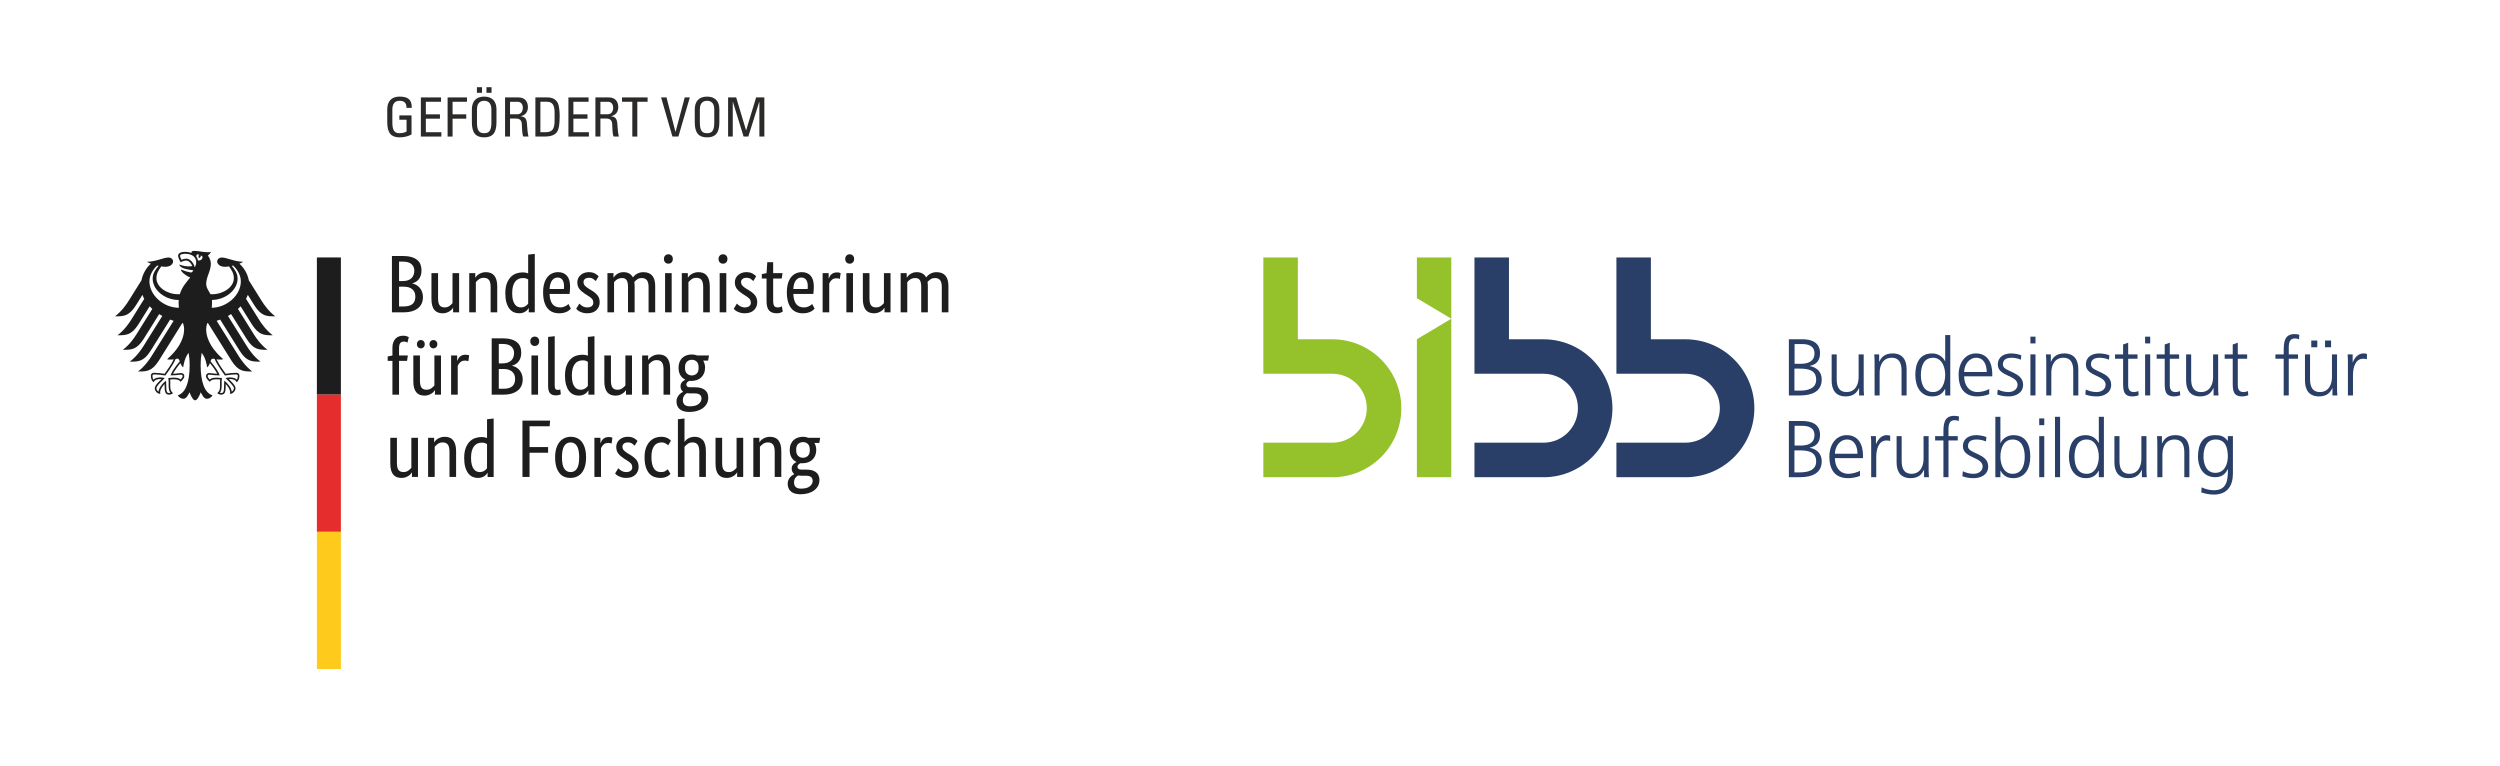 <?xml version="1.0" encoding="UTF-8"?>
<!DOCTYPE svg PUBLIC "-//W3C//DTD SVG 1.1//EN" "http://www.w3.org/Graphics/SVG/1.1/DTD/svg11.dtd">
<!-- Creator: CorelDRAW -->
<svg xmlns="http://www.w3.org/2000/svg" xml:space="preserve" width="1259px" height="386px" version="1.1" style="shape-rendering:geometricPrecision; text-rendering:geometricPrecision; image-rendering:optimizeQuality; fill-rule:evenodd; clip-rule:evenodd"
viewBox="0 0 1455.61 446.94"
 xmlns:xlink="http://www.w3.org/1999/xlink"
 xmlns:xodm="http://www.corel.com/coreldraw/odm/2003">
 <defs>
  <style type="text/css">
   <![CDATA[
    .fil0 {fill:none;fill-rule:nonzero}
    .fil6 {fill:#2B2A29;fill-rule:nonzero}
    .fil3 {fill:#FECB1C;fill-rule:nonzero}
    .fil2 {fill:#E52D2D;fill-rule:nonzero}
    .fil5 {fill:#95C12B;fill-rule:nonzero}
    .fil1 {fill:#1D1D1E;fill-rule:nonzero}
    .fil4 {fill:#2A3F67;fill-rule:nonzero}
   ]]>
  </style>
 </defs>
 <g id="Ebene_x0020_1">
  <polygon class="fil0" points="0,446.94 1455.61,446.94 1455.61,0 0,0 "/>
  <path class="fil1" d="M471.13 262.36c0,-1.65 -0.4,-2.82 -1.17,-3.52 -0.78,-0.7 -1.69,-1.05 -2.74,-1.05 -1.11,0 -2.06,0.35 -2.86,1.05 -0.79,0.7 -1.19,1.87 -1.19,3.52 0,1.65 0.4,2.82 1.19,3.52 0.8,0.7 1.71,1.05 2.76,1.05 1.11,0 2.06,-0.35 2.83,-1.05 0.78,-0.7 1.18,-1.87 1.18,-3.52zm-5.1 15.04c-0.67,0 -1.25,-0.05 -1.76,-0.14 -0.28,0.16 -0.56,0.35 -0.83,0.57 -0.27,0.23 -0.52,0.5 -0.74,0.81 -0.22,0.32 -0.41,0.69 -0.55,1.12 -0.14,0.42 -0.22,0.92 -0.22,1.5 0,2.44 1.35,3.66 4.05,3.66 2.32,0 4.03,-0.45 5.15,-1.35 1.1,-0.91 1.66,-1.95 1.66,-3.12 0,-1.12 -0.35,-1.9 -1.05,-2.36 -0.7,-0.46 -1.64,-0.69 -2.81,-0.69l-2.9 0zm10.62 -19.13l-2.86 0c0.73,1.2 1.09,2.57 1.09,4.09 0,1.21 -0.2,2.29 -0.59,3.26 -0.4,0.97 -0.95,1.78 -1.67,2.45 -0.72,0.67 -1.56,1.17 -2.52,1.52 -0.97,0.35 -2.01,0.53 -3.12,0.53l-0.62 0c-0.18,0 -0.4,-0.02 -0.61,-0.05 -0.39,0.16 -0.78,0.41 -1.2,0.76 -0.4,0.35 -0.62,0.81 -0.62,1.38 0,0.47 0.2,0.87 0.56,1.16 0.36,0.3 0.95,0.46 1.78,0.46l2.91 0c1.08,0 2.07,0.11 3,0.33 0.91,0.23 1.72,0.58 2.4,1.07 0.68,0.49 1.22,1.12 1.59,1.88 0.38,0.76 0.57,1.68 0.57,2.76 0,1.24 -0.25,2.37 -0.77,3.39 -0.53,1.01 -1.27,1.88 -2.23,2.61 -0.94,0.74 -2.1,1.3 -3.47,1.72 -1.36,0.4 -2.89,0.62 -4.57,0.62 -2.44,0 -4.3,-0.53 -5.56,-1.6 -1.27,-1.07 -1.92,-2.59 -1.92,-4.59 0,-0.86 0.15,-1.59 0.46,-2.22 0.3,-0.61 0.66,-1.16 1.07,-1.62 0.42,-0.46 0.83,-0.82 1.26,-1.08 0.42,-0.28 0.76,-0.49 1.03,-0.65l0 -0.09c-0.99,-0.74 -1.48,-1.79 -1.48,-3.2 0,-0.6 0.12,-1.12 0.35,-1.56 0.25,-0.45 0.51,-0.81 0.81,-1.1 0.31,-0.28 0.6,-0.51 0.91,-0.69 0.3,-0.17 0.54,-0.29 0.69,-0.35l0 -0.1c-1.17,-0.54 -2.12,-1.39 -2.82,-2.55 -0.73,-1.16 -1.09,-2.64 -1.09,-4.45 0,-1.27 0.22,-2.39 0.63,-3.36 0.4,-0.97 0.96,-1.76 1.66,-2.4 0.69,-0.64 1.51,-1.11 2.45,-1.43 0.93,-0.32 1.94,-0.48 3.03,-0.48 1.07,0 2.09,0.2 3.04,0.58l6.95 0 -0.52 3zm-25.99 19.85l0 -14.71c0,-1.94 -0.33,-3.32 -0.98,-4.17 -0.65,-0.84 -1.64,-1.26 -2.97,-1.26 -1.15,0 -2.1,0.29 -2.86,0.86 -0.76,0.57 -1.36,1.12 -1.81,1.67l0 17.61 -3.85 0 0 -22.85 3.52 0 0 2.57 0.09 0c0.09,-0.19 0.3,-0.47 0.62,-0.83 0.31,-0.37 0.73,-0.72 1.24,-1.05 0.51,-0.33 1.1,-0.63 1.81,-0.88 0.7,-0.25 1.49,-0.38 2.38,-0.38 1.02,0 1.94,0.15 2.76,0.45 0.82,0.3 1.52,0.79 2.09,1.45 0.57,0.67 1.01,1.54 1.33,2.6 0.32,1.06 0.48,2.37 0.48,3.93l0 14.99 -3.85 0zm-18.37 0l-3.53 0 0 -2.58 -0.1 0c-0.09,0.19 -0.29,0.48 -0.61,0.84 -0.32,0.36 -0.72,0.72 -1.22,1.05 -0.49,0.33 -1.09,0.62 -1.78,0.88 -0.7,0.25 -1.48,0.38 -2.33,0.38 -1.02,0 -1.93,-0.15 -2.74,-0.45 -0.81,-0.3 -1.5,-0.79 -2.08,-1.46 -0.56,-0.66 -1,-1.52 -1.31,-2.59 -0.29,-1.06 -0.44,-2.37 -0.44,-3.92l0 -15 3.86 0 0 14.71c0,1.9 0.3,3.26 0.92,4.07 0.62,0.81 1.58,1.22 2.88,1.22 1.1,0 2.05,-0.28 2.81,-0.83 0.75,-0.56 1.36,-1.11 1.8,-1.65l0 -17.52 3.87 0 0 22.85zm-25.61 0l0 -14.71c0,-1.94 -0.33,-3.32 -0.98,-4.17 -0.65,-0.84 -1.65,-1.26 -2.98,-1.26 -1.14,0 -2.08,0.29 -2.85,0.86 -0.76,0.57 -1.36,1.12 -1.81,1.67l0 17.61 -3.85 0 0 -33.66 3.85 -0.43 0 13.57 0.1 0c0.12,-0.19 0.32,-0.45 0.58,-0.76 0.28,-0.31 0.65,-0.63 1.13,-0.95 0.47,-0.32 1.05,-0.6 1.73,-0.83 0.69,-0.24 1.49,-0.36 2.41,-0.36 2,0 3.58,0.65 4.76,1.95 1.17,1.3 1.76,3.46 1.76,6.48l0 14.99 -3.85 0zm-18.14 -18.42c-0.1,-0.09 -0.24,-0.24 -0.45,-0.43 -0.21,-0.19 -0.47,-0.38 -0.78,-0.57 -0.32,-0.19 -0.71,-0.36 -1.15,-0.51 -0.44,-0.14 -0.95,-0.21 -1.52,-0.21 -0.82,0 -1.59,0.15 -2.31,0.45 -0.71,0.31 -1.33,0.79 -1.85,1.45 -0.52,0.67 -0.94,1.54 -1.25,2.6 -0.3,1.06 -0.45,2.35 -0.45,3.87 0,1.68 0.13,3.1 0.41,4.24 0.27,1.15 0.65,2.06 1.12,2.74 0.47,0.68 1.06,1.17 1.74,1.48 0.68,0.3 1.43,0.45 2.26,0.45 1.17,0 2.07,-0.21 2.69,-0.63 0.61,-0.4 1.05,-0.74 1.31,-0.99l1.57 2.66c-0.16,0.19 -0.4,0.42 -0.69,0.7 -0.31,0.26 -0.7,0.53 -1.17,0.77 -0.48,0.26 -1.06,0.48 -1.74,0.66 -0.68,0.17 -1.46,0.25 -2.36,0.25 -1.26,0 -2.45,-0.2 -3.56,-0.61 -1.12,-0.42 -2.09,-1.1 -2.91,-2.05 -0.83,-0.96 -1.47,-2.19 -1.95,-3.72 -0.48,-1.52 -0.72,-3.41 -0.72,-5.66 0,-2.2 0.28,-4.05 0.86,-5.57 0.57,-1.53 1.32,-2.76 2.24,-3.69 0.92,-0.94 1.94,-1.62 3.07,-2.05 1.13,-0.43 2.26,-0.65 3.4,-0.65 0.86,0 1.61,0.08 2.26,0.24 0.65,0.16 1.21,0.36 1.67,0.6 0.46,0.24 0.84,0.49 1.14,0.76 0.3,0.27 0.55,0.5 0.74,0.69l-1.62 2.73zm-19.52 0.18c-0.25,-0.28 -0.71,-0.67 -1.38,-1.16 -0.67,-0.5 -1.54,-0.74 -2.61,-0.74 -1.02,0 -1.8,0.24 -2.34,0.71 -0.54,0.48 -0.81,1.05 -0.81,1.72 0,0.85 0.26,1.56 0.75,2.11 0.48,0.55 1.24,1.15 2.25,1.78l1.43 0.86c1.56,0.92 2.77,1.91 3.67,2.98 0.89,1.06 1.33,2.43 1.33,4.11 0,1.81 -0.63,3.34 -1.89,4.57 -1.24,1.25 -3.05,1.86 -5.4,1.86 -0.92,0 -1.73,-0.09 -2.43,-0.29 -0.69,-0.19 -1.3,-0.41 -1.83,-0.66 -0.52,-0.25 -0.95,-0.53 -1.3,-0.83 -0.36,-0.3 -0.64,-0.58 -0.87,-0.83l1.87 -3.05c0.19,0.19 0.42,0.41 0.69,0.66 0.26,0.26 0.59,0.5 0.97,0.75 0.39,0.23 0.81,0.43 1.28,0.59 0.48,0.15 1.03,0.24 1.67,0.24 1.14,0 2.01,-0.26 2.62,-0.77 0.6,-0.5 0.9,-1.12 0.9,-1.85 0,-0.54 -0.07,-1.01 -0.21,-1.41 -0.15,-0.39 -0.36,-0.75 -0.64,-1.07 -0.29,-0.32 -0.64,-0.62 -1.05,-0.9 -0.42,-0.29 -0.89,-0.61 -1.43,-0.96l-1.43 -0.9c-1.43,-0.92 -2.55,-1.89 -3.35,-2.9 -0.81,-1.02 -1.22,-2.32 -1.22,-3.91 0,-0.85 0.17,-1.64 0.5,-2.35 0.34,-0.72 0.81,-1.34 1.41,-1.86 0.6,-0.52 1.31,-0.94 2.11,-1.24 0.82,-0.3 1.68,-0.45 2.6,-0.45 0.89,0 1.65,0.09 2.29,0.26 0.63,0.17 1.18,0.4 1.64,0.67 0.45,0.26 0.84,0.54 1.13,0.81 0.31,0.26 0.55,0.49 0.75,0.68l-1.67 2.77zm-13.47 -1.23c-0.09,-0.06 -0.3,-0.14 -0.61,-0.24 -0.33,-0.09 -0.75,-0.14 -1.29,-0.14 -1.21,0 -2.15,0.32 -2.83,0.97 -0.68,0.65 -1.17,1.35 -1.45,2.12l0 16.76 -3.85 0 0 -22.85 3.52 0 0 3.09 0.09 0c0.16,-0.44 0.37,-0.88 0.61,-1.31 0.26,-0.43 0.58,-0.81 0.96,-1.14 0.38,-0.34 0.83,-0.6 1.35,-0.79 0.52,-0.18 1.16,-0.28 1.89,-0.28 0.54,0 0.97,0.05 1.3,0.15 0.34,0.09 0.6,0.17 0.79,0.23l-0.48 3.43zm-18.9 8.04c0,-3.05 -0.44,-5.26 -1.33,-6.64 -0.89,-1.38 -2.12,-2.07 -3.71,-2.07 -1.59,0 -2.82,0.69 -3.69,2.07 -0.88,1.38 -1.31,3.59 -1.31,6.64 0,3.05 0.44,5.24 1.33,6.58 0.9,1.33 2.12,2 3.72,2 1.58,0 2.82,-0.67 3.69,-2 0.87,-1.34 1.3,-3.53 1.3,-6.58zm-14.03 0c0,-2.09 0.24,-3.9 0.74,-5.42 0.49,-1.52 1.16,-2.77 2,-3.74 0.84,-0.97 1.81,-1.68 2.9,-2.14 1.1,-0.46 2.26,-0.7 3.5,-0.7 1.27,0 2.44,0.24 3.52,0.7 1.09,0.46 2.02,1.17 2.81,2.14 0.79,0.97 1.42,2.21 1.89,3.74 0.45,1.52 0.68,3.33 0.68,5.42 0,2.12 -0.24,3.96 -0.72,5.48 -0.47,1.52 -1.12,2.77 -1.96,3.74 -0.85,0.96 -1.83,1.68 -2.94,2.11 -1.1,0.45 -2.28,0.67 -3.52,0.67 -1.26,0 -2.44,-0.22 -3.52,-0.67 -1.08,-0.43 -2.01,-1.15 -2.8,-2.11 -0.8,-0.96 -1.43,-2.21 -1.89,-3.72 -0.46,-1.51 -0.69,-3.34 -0.69,-5.5zm-19.05 11.43l0 -32.85 16.14 0 -0.29 3.29 -11.71 0 0 12.14 10.82 0 0 3.28 -10.82 0 0 14.14 -4.14 0zm-24.94 -2.85c0.6,0 1.15,-0.09 1.62,-0.25 0.47,-0.15 0.89,-0.36 1.24,-0.59 0.35,-0.25 0.64,-0.49 0.88,-0.74 0.24,-0.26 0.42,-0.48 0.55,-0.67l0 -14.09c-0.35,-0.22 -0.75,-0.41 -1.22,-0.57 -0.46,-0.16 -1.04,-0.24 -1.74,-0.24 -0.88,0 -1.72,0.15 -2.5,0.45 -0.77,0.31 -1.44,0.81 -2.01,1.5 -0.57,0.7 -1.02,1.61 -1.36,2.72 -0.33,1.11 -0.5,2.47 -0.5,4.09 0,1.59 0.13,2.91 0.41,3.98 0.27,1.06 0.64,1.92 1.12,2.57 0.47,0.65 1.01,1.12 1.61,1.4 0.6,0.29 1.23,0.44 1.9,0.44zm-9.04 -8.25c0,-2.31 0.3,-4.25 0.91,-5.8 0.6,-1.56 1.38,-2.81 2.33,-3.76 0.95,-0.95 2.03,-1.63 3.23,-2.03 1.21,-0.39 2.41,-0.59 3.62,-0.59 0.73,0 1.36,0.06 1.91,0.17 0.54,0.11 0.98,0.24 1.33,0.4l0 -10.95 3.86 -0.42 0 34.08 -3.53 0 0 -2.43 -0.09 0c-0.1,0.19 -0.27,0.45 -0.53,0.79 -0.25,0.33 -0.6,0.66 -1.04,1 -0.45,0.32 -1,0.61 -1.67,0.85 -0.67,0.24 -1.45,0.36 -2.33,0.36 -1.08,0 -2.11,-0.21 -3.07,-0.64 -0.98,-0.43 -1.82,-1.11 -2.56,-2.05 -0.72,-0.94 -1.3,-2.14 -1.73,-3.61 -0.43,-1.48 -0.64,-3.27 -0.64,-5.37zm-8.57 11.1l0 -14.71c0,-1.94 -0.32,-3.32 -0.97,-4.17 -0.66,-0.84 -1.65,-1.26 -2.98,-1.26 -1.14,0 -2.09,0.29 -2.86,0.86 -0.75,0.57 -1.36,1.12 -1.81,1.67l0 17.61 -3.85 0 0 -22.85 3.52 0 0 2.57 0.1 0c0.1,-0.19 0.29,-0.47 0.62,-0.83 0.32,-0.37 0.73,-0.72 1.23,-1.05 0.51,-0.33 1.11,-0.63 1.82,-0.88 0.69,-0.25 1.49,-0.38 2.37,-0.38 1.02,0 1.94,0.15 2.76,0.45 0.83,0.3 1.53,0.79 2.09,1.45 0.57,0.67 1.02,1.54 1.34,2.6 0.32,1.06 0.48,2.37 0.48,3.93l0 14.99 -3.86 0zm-18.37 0l-3.52 0 0 -2.58 -0.1 0c-0.09,0.19 -0.31,0.48 -0.62,0.84 -0.32,0.36 -0.72,0.72 -1.21,1.05 -0.49,0.33 -1.09,0.62 -1.79,0.88 -0.7,0.25 -1.47,0.38 -2.33,0.38 -1.02,0 -1.93,-0.15 -2.73,-0.45 -0.81,-0.3 -1.51,-0.79 -2.08,-1.46 -0.57,-0.66 -1,-1.52 -1.31,-2.59 -0.3,-1.06 -0.45,-2.37 -0.45,-3.92l0 -15 3.86 0 0 14.71c0,1.9 0.31,3.26 0.93,4.07 0.62,0.81 1.58,1.22 2.88,1.22 1.11,0 2.04,-0.28 2.8,-0.83 0.76,-0.56 1.37,-1.11 1.81,-1.65l0 -17.52 3.86 0 0 22.85zm163.64 -63.76c0,-1.65 -0.39,-2.82 -1.16,-3.52 -0.78,-0.7 -1.69,-1.05 -2.75,-1.05 -1.11,0 -2.06,0.35 -2.85,1.05 -0.8,0.7 -1.19,1.87 -1.19,3.52 0,1.65 0.39,2.82 1.19,3.52 0.79,0.7 1.71,1.05 2.76,1.05 1.11,0 2.06,-0.35 2.84,-1.05 0.77,-0.7 1.16,-1.87 1.16,-3.52zm-5.09 15.04c-0.66,0 -1.25,-0.05 -1.76,-0.14 -0.28,0.16 -0.56,0.34 -0.83,0.57 -0.27,0.22 -0.52,0.49 -0.74,0.8 -0.22,0.32 -0.4,0.69 -0.55,1.12 -0.14,0.43 -0.22,0.93 -0.22,1.51 0,2.44 1.36,3.66 4.05,3.66 2.32,0 4.04,-0.45 5.14,-1.35 1.11,-0.91 1.67,-1.95 1.67,-3.13 0,-1.11 -0.35,-1.89 -1.05,-2.35 -0.7,-0.46 -1.64,-0.69 -2.81,-0.69l-2.9 0 0 0zm10.62 -19.13l-2.86 0c0.73,1.21 1.09,2.57 1.09,4.09 0,1.21 -0.19,2.29 -0.59,3.26 -0.4,0.97 -0.95,1.78 -1.67,2.45 -0.72,0.67 -1.56,1.17 -2.52,1.52 -0.97,0.35 -2.01,0.53 -3.11,0.53l-0.62 0c-0.2,0 -0.4,-0.02 -0.62,-0.05 -0.38,0.16 -0.78,0.41 -1.2,0.76 -0.4,0.35 -0.61,0.81 -0.61,1.38 0,0.48 0.18,0.86 0.55,1.17 0.36,0.3 0.96,0.45 1.78,0.45l2.91 0c1.07,0 2.07,0.11 3,0.33 0.91,0.22 1.72,0.58 2.4,1.07 0.68,0.49 1.22,1.12 1.6,1.88 0.37,0.76 0.56,1.68 0.56,2.76 0,1.24 -0.25,2.37 -0.77,3.38 -0.53,1.02 -1.27,1.89 -2.23,2.62 -0.94,0.73 -2.1,1.3 -3.47,1.71 -1.36,0.41 -2.89,0.63 -4.57,0.63 -2.44,0 -4.3,-0.53 -5.57,-1.6 -1.26,-1.07 -1.91,-2.59 -1.91,-4.59 0,-0.86 0.15,-1.6 0.46,-2.22 0.3,-0.61 0.66,-1.16 1.07,-1.62 0.41,-0.46 0.83,-0.82 1.26,-1.09 0.42,-0.27 0.77,-0.48 1.02,-0.64l0 -0.1c-0.99,-0.73 -1.47,-1.79 -1.47,-3.19 0,-0.6 0.12,-1.12 0.35,-1.57 0.25,-0.45 0.51,-0.81 0.82,-1.09 0.3,-0.29 0.6,-0.52 0.9,-0.7 0.3,-0.17 0.54,-0.29 0.7,-0.35l0 -0.1c-1.18,-0.54 -2.12,-1.39 -2.84,-2.55 -0.72,-1.16 -1.08,-2.64 -1.08,-4.45 0,-1.27 0.22,-2.39 0.62,-3.35 0.41,-0.97 0.97,-1.77 1.67,-2.41 0.7,-0.63 1.51,-1.11 2.45,-1.43 0.93,-0.31 1.94,-0.47 3.02,-0.47 1.08,0 2.09,0.19 3.05,0.57l6.95 0 -0.52 3.01zm-25.99 19.85l0 -14.71c0,-1.94 -0.33,-3.33 -0.98,-4.17 -0.65,-0.83 -1.64,-1.26 -2.97,-1.26 -1.15,0 -2.1,0.29 -2.86,0.86 -0.77,0.57 -1.37,1.12 -1.81,1.67l0 17.61 -3.85 0 0 -22.85 3.52 0 0 2.57 0.09 0c0.09,-0.19 0.3,-0.47 0.62,-0.83 0.31,-0.36 0.73,-0.71 1.24,-1.05 0.51,-0.33 1.1,-0.63 1.81,-0.88 0.69,-0.25 1.49,-0.38 2.38,-0.38 1.01,0 1.93,0.15 2.76,0.45 0.82,0.3 1.52,0.79 2.09,1.45 0.56,0.67 1.01,1.54 1.34,2.6 0.31,1.06 0.47,2.37 0.47,3.92l0 15 -3.85 0zm-18.38 0l-3.52 0 0 -2.58 -0.09 0c-0.1,0.19 -0.3,0.47 -0.62,0.84 -0.32,0.36 -0.72,0.71 -1.21,1.05 -0.49,0.33 -1.09,0.62 -1.79,0.88 -0.69,0.25 -1.48,0.38 -2.33,0.38 -1.02,0 -1.92,-0.15 -2.74,-0.45 -0.8,-0.31 -1.5,-0.79 -2.08,-1.46 -0.56,-0.66 -1,-1.53 -1.3,-2.59 -0.3,-1.06 -0.45,-2.37 -0.45,-3.92l0 -15 3.85 0 0 14.71c0,1.9 0.32,3.26 0.93,4.07 0.61,0.81 1.58,1.21 2.89,1.21 1.1,0 2.04,-0.27 2.8,-0.83 0.76,-0.56 1.37,-1.1 1.81,-1.65l0 -17.51 3.85 0 0 22.85zm-30.03 -2.86c0.6,0 1.14,-0.08 1.62,-0.24 0.47,-0.16 0.88,-0.35 1.23,-0.6 0.36,-0.24 0.64,-0.48 0.89,-0.73 0.23,-0.26 0.41,-0.48 0.55,-0.67l0 -14.09c-0.36,-0.22 -0.76,-0.41 -1.21,-0.57 -0.46,-0.16 -1.04,-0.24 -1.75,-0.24 -0.89,0 -1.72,0.15 -2.5,0.45 -0.77,0.3 -1.45,0.8 -2.02,1.5 -0.57,0.7 -1.02,1.6 -1.35,2.71 -0.34,1.11 -0.5,2.48 -0.5,4.1 0,1.58 0.13,2.91 0.4,3.97 0.27,1.07 0.64,1.92 1.12,2.57 0.48,0.66 1.01,1.12 1.61,1.41 0.61,0.29 1.24,0.43 1.91,0.43zm-9.04 -8.23c0,-2.32 0.3,-4.26 0.9,-5.81 0.6,-1.56 1.38,-2.81 2.33,-3.76 0.95,-0.96 2.03,-1.63 3.25,-2.03 1.2,-0.39 2.4,-0.59 3.61,-0.59 0.73,0 1.36,0.06 1.91,0.17 0.53,0.11 0.97,0.25 1.33,0.4l0 -10.95 3.85 -0.42 0 34.08 -3.52 0 0 -2.43 -0.1 0c-0.09,0.19 -0.27,0.45 -0.53,0.78 -0.24,0.33 -0.59,0.67 -1.04,1 -0.45,0.33 -1,0.62 -1.67,0.86 -0.66,0.24 -1.44,0.35 -2.32,0.35 -1.09,0 -2.11,-0.21 -3.08,-0.64 -0.97,-0.43 -1.82,-1.11 -2.55,-2.05 -0.73,-0.93 -1.31,-2.14 -1.74,-3.61 -0.42,-1.48 -0.63,-3.26 -0.63,-5.35zm-6 5.75c0,0.96 0.13,1.62 0.4,2 0.27,0.39 0.74,0.58 1.41,0.58 0.35,0 0.64,-0.03 0.88,-0.1 0.24,-0.06 0.42,-0.13 0.55,-0.19l0.33 2.85c-0.19,0.09 -0.54,0.22 -1.05,0.39 -0.51,0.16 -1.19,0.24 -2.05,0.24 -1.29,0 -2.34,-0.4 -3.14,-1.19 -0.79,-0.8 -1.18,-2.21 -1.18,-4.24l0 -28.66 3.85 -0.42 0 28.74 0 0zm-11.62 -23.03c-0.79,0 -1.42,-0.25 -1.9,-0.76 -0.48,-0.51 -0.72,-1.17 -0.72,-2 0,-0.79 0.24,-1.45 0.72,-1.95 0.48,-0.51 1.11,-0.76 1.9,-0.76 0.77,0 1.38,0.25 1.86,0.76 0.47,0.5 0.72,1.16 0.72,1.95 0,0.83 -0.25,1.49 -0.72,2 -0.48,0.5 -1.09,0.76 -1.86,0.76zm1.91 28.37l-3.86 0 0 -22.85 3.86 0 0 22.85zm-13.38 -9.19c0,-1.78 -0.58,-3.18 -1.74,-4.21 -1.16,-1.04 -2.81,-1.55 -4.97,-1.55l-2.81 0 0 11.52 2.57 0c2.45,0 4.21,-0.48 5.31,-1.45 1.09,-0.97 1.64,-2.41 1.64,-4.31zm-0.61 -15.14c0,-1.52 -0.55,-2.77 -1.63,-3.76 -1.08,-0.98 -2.77,-1.47 -5.09,-1.47l-2.18 0 0 11.33 2.14 0c2.22,0 3.9,-0.54 5.04,-1.62 1.14,-1.08 1.72,-2.57 1.72,-4.48zm4.18 -0.14c0,1.14 -0.14,2.14 -0.42,3 -0.29,0.86 -0.68,1.59 -1.17,2.21 -0.5,0.62 -1.07,1.12 -1.72,1.5 -0.65,0.38 -1.33,0.67 -2.02,0.86l0 0.09c0.85,0.16 1.66,0.46 2.4,0.91 0.75,0.44 1.4,1 1.95,1.66 0.56,0.67 1,1.45 1.33,2.36 0.34,0.91 0.51,1.9 0.51,2.98 0,1.3 -0.22,2.49 -0.67,3.56 -0.44,1.09 -1.13,2.02 -2.08,2.81 -0.93,0.8 -2.11,1.41 -3.54,1.86 -1.42,0.44 -3.12,0.67 -5.09,0.67l-6.71 0 0 -32.85 6.33 0c1.94,0 3.59,0.2 4.98,0.59 1.38,0.4 2.51,0.96 3.4,1.7 0.89,0.73 1.54,1.61 1.93,2.64 0.4,1.03 0.59,2.18 0.59,3.45zm-30.84 5c-0.1,-0.06 -0.31,-0.14 -0.62,-0.24 -0.32,-0.09 -0.75,-0.14 -1.28,-0.14 -1.22,0 -2.16,0.32 -2.83,0.97 -0.69,0.65 -1.17,1.36 -1.46,2.12l0 16.76 -3.86 0 0 -22.85 3.53 0 0 3.09 0.1 0c0.16,-0.44 0.36,-0.88 0.61,-1.31 0.25,-0.43 0.58,-0.81 0.96,-1.14 0.37,-0.33 0.83,-0.6 1.36,-0.79 0.51,-0.19 1.15,-0.28 1.87,-0.28 0.55,0 0.98,0.05 1.31,0.14 0.33,0.1 0.6,0.18 0.79,0.24l-0.48 3.43zm-18.09 -9.95c0,0.73 -0.22,1.32 -0.67,1.76 -0.45,0.44 -0.98,0.67 -1.62,0.67 -0.62,0 -1.17,-0.22 -1.61,-0.67 -0.44,-0.44 -0.67,-1.03 -0.67,-1.76 0,-0.73 0.23,-1.32 0.67,-1.76 0.44,-0.44 0.98,-0.67 1.61,-0.67 0.64,0 1.17,0.22 1.62,0.67 0.45,0.44 0.67,1.03 0.67,1.76zm-7.33 0c0,0.73 -0.22,1.32 -0.67,1.76 -0.44,0.44 -0.98,0.67 -1.62,0.67 -0.63,0 -1.17,-0.22 -1.61,-0.67 -0.45,-0.44 -0.67,-1.03 -0.67,-1.76 0,-0.73 0.22,-1.32 0.67,-1.76 0.44,-0.44 0.98,-0.67 1.61,-0.67 0.64,0 1.18,0.22 1.62,0.67 0.45,0.44 0.67,1.03 0.67,1.76zm9.47 29.42l-3.52 0 0 -2.58 -0.09 0c-0.1,0.19 -0.31,0.47 -0.62,0.84 -0.32,0.36 -0.72,0.71 -1.21,1.05 -0.5,0.33 -1.09,0.62 -1.79,0.88 -0.7,0.25 -1.48,0.38 -2.33,0.38 -1.02,0 -1.93,-0.15 -2.74,-0.45 -0.81,-0.31 -1.5,-0.79 -2.07,-1.46 -0.57,-0.66 -1.01,-1.53 -1.31,-2.59 -0.3,-1.06 -0.45,-2.37 -0.45,-3.92l0 -15 3.86 0 0 14.71c0,1.9 0.31,3.26 0.92,4.07 0.63,0.81 1.58,1.21 2.89,1.21 1.1,0 2.04,-0.27 2.8,-0.83 0.76,-0.56 1.37,-1.1 1.81,-1.65l0 -17.51 3.85 0 0 22.85 0 0zm-19.8 -19.71l-4.66 0 0 19.71 -3.86 0 0 -19.71 -2.76 0 0 -2.57 2.76 -0.53 0 -4.57c0,-1.24 0.17,-2.29 0.53,-3.18 0.35,-0.89 0.8,-1.62 1.37,-2.19 0.57,-0.57 1.24,-0.98 2,-1.24 0.77,-0.26 1.58,-0.38 2.43,-0.38 0.82,0 1.53,0.11 2.1,0.33 0.57,0.22 0.95,0.4 1.13,0.53l-0.8 3.18c-0.19,-0.12 -0.46,-0.26 -0.81,-0.4 -0.34,-0.14 -0.78,-0.21 -1.28,-0.21 -0.92,0 -1.62,0.28 -2.1,0.85 -0.47,0.58 -0.71,1.62 -0.71,3.15l0 4.09 5.14 0 -0.48 3.14zm299.82 -28.29l0 -14.71c0,-1.87 -0.26,-3.22 -0.79,-4.05 -0.55,-0.82 -1.42,-1.23 -2.62,-1.23 -0.64,0 -1.2,0.07 -1.69,0.24 -0.5,0.16 -0.94,0.35 -1.31,0.59 -0.38,0.24 -0.72,0.5 -1,0.79 -0.29,0.28 -0.53,0.53 -0.72,0.76l0 17.61 -3.86 0 0 -22.85 3.53 0 0 2.57 0.09 0c0.15,-0.25 0.4,-0.56 0.71,-0.93 0.32,-0.36 0.72,-0.71 1.2,-1.05 0.47,-0.33 1.03,-0.6 1.66,-0.83 0.63,-0.22 1.35,-0.33 2.14,-0.33 2.61,0 4.44,1.02 5.53,3.05 0.22,-0.32 0.52,-0.66 0.9,-1.02 0.38,-0.37 0.83,-0.7 1.34,-1.01 0.5,-0.29 1.07,-0.54 1.7,-0.73 0.64,-0.19 1.34,-0.29 2.1,-0.29 4.63,0 6.95,2.7 6.95,8.09l0 15.33 -3.86 0 0 -14.71c0,-1.87 -0.33,-3.22 -1,-4.05 -0.66,-0.82 -1.65,-1.23 -2.94,-1.23 -1.08,0 -1.98,0.25 -2.69,0.78 -0.72,0.52 -1.28,1.03 -1.7,1.5 0.07,0.35 0.11,0.72 0.15,1.12 0.03,0.39 0.04,0.82 0.04,1.26l0 15.33 -3.86 0zm-17.89 0l-3.52 0 0 -2.58 -0.1 0c-0.09,0.19 -0.3,0.47 -0.61,0.84 -0.32,0.36 -0.73,0.71 -1.22,1.04 -0.5,0.34 -1.08,0.63 -1.78,0.88 -0.7,0.26 -1.48,0.39 -2.34,0.39 -1.01,0 -1.92,-0.15 -2.74,-0.45 -0.81,-0.3 -1.49,-0.79 -2.07,-1.46 -0.57,-0.66 -1.01,-1.53 -1.3,-2.59 -0.31,-1.07 -0.46,-2.37 -0.46,-3.92l0 -15 3.86 0 0 14.71c0,1.9 0.31,3.26 0.93,4.07 0.61,0.81 1.58,1.21 2.87,1.21 1.12,0 2.05,-0.28 2.82,-0.83 0.75,-0.56 1.36,-1.1 1.81,-1.65l0 -17.51 3.85 0 0 22.85zm-23.8 -28.37c-0.79,0 -1.42,-0.25 -1.9,-0.76 -0.48,-0.51 -0.71,-1.17 -0.71,-2 0,-0.79 0.23,-1.44 0.71,-1.95 0.48,-0.51 1.1,-0.76 1.9,-0.76 0.76,0 1.39,0.25 1.86,0.76 0.47,0.51 0.72,1.16 0.72,1.95 0,0.83 -0.25,1.49 -0.72,2 -0.47,0.5 -1.1,0.76 -1.86,0.76zm1.91 28.37l-3.86 0 0 -22.85 3.86 0 0 22.85zm-7.67 -19.47c-0.1,-0.06 -0.3,-0.14 -0.62,-0.24 -0.31,-0.09 -0.75,-0.14 -1.28,-0.14 -1.2,0 -2.15,0.32 -2.84,0.97 -0.68,0.65 -1.16,1.36 -1.44,2.12l0 16.76 -3.86 0 0 -22.85 3.52 0 0 3.09 0.09 0c0.17,-0.44 0.37,-0.88 0.62,-1.31 0.25,-0.42 0.57,-0.81 0.96,-1.14 0.38,-0.33 0.83,-0.6 1.36,-0.78 0.52,-0.2 1.14,-0.29 1.87,-0.29 0.54,0 0.98,0.05 1.32,0.15 0.32,0.09 0.58,0.17 0.77,0.23l-0.47 3.43zm-22.42 -0.81c-1.36,0 -2.46,0.57 -3.28,1.71 -0.83,1.14 -1.3,2.8 -1.43,4.96l8.34 0c0.03,-0.16 0.05,-0.39 0.07,-0.7 0.01,-0.3 0.02,-0.62 0.02,-0.97 0,-1.59 -0.31,-2.82 -0.95,-3.69 -0.64,-0.87 -1.56,-1.31 -2.77,-1.31zm7.24 5.14c0,0.98 -0.04,1.83 -0.09,2.55 -0.07,0.71 -0.14,1.34 -0.2,1.88l-11.66 0c0.13,2.7 0.7,4.68 1.73,5.95 1.04,1.27 2.52,1.9 4.46,1.9 0.67,0 1.27,-0.08 1.81,-0.24 0.53,-0.16 1.01,-0.35 1.4,-0.57 0.41,-0.22 0.74,-0.44 1,-0.67 0.27,-0.22 0.47,-0.4 0.59,-0.52l1.43 2.71c-0.16,0.16 -0.4,0.39 -0.72,0.69 -0.31,0.3 -0.74,0.6 -1.28,0.91 -0.54,0.29 -1.21,0.56 -2,0.78 -0.79,0.22 -1.72,0.33 -2.8,0.33 -1.43,0 -2.73,-0.24 -3.89,-0.71 -1.16,-0.48 -2.14,-1.22 -2.94,-2.22 -0.81,-1 -1.44,-2.27 -1.89,-3.81 -0.43,-1.54 -0.67,-3.39 -0.67,-5.54 0,-2.03 0.24,-3.79 0.7,-5.26 0.45,-1.48 1.09,-2.69 1.88,-3.64 0.79,-0.95 1.72,-1.66 2.76,-2.12 1.05,-0.46 2.17,-0.69 3.38,-0.69 2.19,0 3.91,0.69 5.13,2.07 1.25,1.39 1.87,3.46 1.87,6.22zm-18.71 -4.57l-4.99 0 0 12.66c0,1.62 0.2,2.72 0.61,3.31 0.42,0.59 1.11,0.88 2.1,0.88 0.57,0 1.06,-0.08 1.47,-0.24 0.41,-0.16 0.71,-0.31 0.91,-0.43l0.52 3.1c-0.16,0.12 -0.54,0.32 -1.15,0.59 -0.6,0.26 -1.4,0.4 -2.41,0.4 -1.97,0 -3.45,-0.54 -4.43,-1.64 -0.99,-1.09 -1.48,-2.91 -1.48,-5.44l0 -13.19 -2.75 0 0 -2.57 2.75 -0.57 0.43 -6.38 3.43 0 0 6.38 5.47 0 -0.48 3.14zm-16.56 1.48c-0.26,-0.29 -0.72,-0.68 -1.38,-1.17 -0.67,-0.5 -1.55,-0.74 -2.62,-0.74 -1.02,0 -1.8,0.24 -2.33,0.71 -0.54,0.48 -0.82,1.05 -0.82,1.71 0,0.86 0.26,1.57 0.75,2.12 0.48,0.56 1.24,1.15 2.25,1.79l1.43 0.85c1.56,0.92 2.77,1.91 3.67,2.98 0.89,1.06 1.33,2.43 1.33,4.11 0,1.81 -0.63,3.33 -1.88,4.57 -1.26,1.24 -3.05,1.86 -5.4,1.86 -0.93,0 -1.74,-0.09 -2.43,-0.29 -0.71,-0.19 -1.32,-0.41 -1.84,-0.67 -0.52,-0.25 -0.95,-0.53 -1.31,-0.83 -0.34,-0.3 -0.63,-0.58 -0.85,-0.83l1.85 -3.05c0.2,0.2 0.42,0.41 0.7,0.67 0.26,0.25 0.59,0.5 0.98,0.74 0.38,0.24 0.8,0.44 1.27,0.6 0.48,0.16 1.03,0.24 1.67,0.24 1.14,0 2.02,-0.25 2.62,-0.76 0.6,-0.51 0.9,-1.13 0.9,-1.86 0,-0.54 -0.07,-1.01 -0.21,-1.4 -0.14,-0.4 -0.36,-0.75 -0.64,-1.07 -0.29,-0.32 -0.64,-0.63 -1.05,-0.91 -0.41,-0.28 -0.89,-0.6 -1.43,-0.95l-1.42 -0.9c-1.43,-0.93 -2.56,-1.89 -3.36,-2.91 -0.81,-1.02 -1.22,-2.31 -1.22,-3.9 0,-0.86 0.17,-1.64 0.5,-2.36 0.34,-0.71 0.81,-1.33 1.41,-1.85 0.6,-0.53 1.31,-0.94 2.12,-1.24 0.81,-0.31 1.67,-0.46 2.59,-0.46 0.89,0 1.65,0.09 2.29,0.26 0.63,0.18 1.18,0.4 1.64,0.67 0.46,0.27 0.84,0.54 1.14,0.81 0.3,0.27 0.55,0.5 0.74,0.69l-1.66 2.77zm-17.66 -10.14c-0.8,0 -1.43,-0.25 -1.91,-0.76 -0.48,-0.51 -0.72,-1.17 -0.72,-2 0,-0.79 0.25,-1.44 0.72,-1.95 0.48,-0.51 1.11,-0.76 1.91,-0.76 0.76,0 1.38,0.25 1.85,0.76 0.48,0.51 0.72,1.16 0.72,1.95 0,0.83 -0.24,1.49 -0.72,2 -0.47,0.5 -1.09,0.76 -1.85,0.76zm1.9 28.37l-3.86 0 0 -22.85 3.86 0 0 22.85zm-13.47 0l0 -14.71c0,-1.94 -0.33,-3.32 -0.98,-4.16 -0.64,-0.84 -1.64,-1.26 -2.97,-1.26 -1.14,0 -2.1,0.28 -2.85,0.85 -0.77,0.57 -1.37,1.13 -1.81,1.67l0 17.61 -3.86 0 0 -22.85 3.52 0 0 2.57 0.09 0c0.1,-0.19 0.3,-0.46 0.62,-0.83 0.32,-0.37 0.73,-0.71 1.24,-1.05 0.51,-0.33 1.11,-0.63 1.81,-0.88 0.7,-0.25 1.49,-0.38 2.38,-0.38 1.02,0 1.93,0.15 2.76,0.45 0.82,0.3 1.52,0.79 2.09,1.46 0.57,0.66 1.02,1.53 1.34,2.59 0.31,1.06 0.47,2.37 0.47,3.92l0 15 -3.85 0zm-20.27 -28.37c-0.8,0 -1.44,-0.25 -1.91,-0.76 -0.48,-0.51 -0.72,-1.17 -0.72,-2 0,-0.79 0.24,-1.44 0.72,-1.95 0.47,-0.51 1.1,-0.76 1.91,-0.76 0.75,0 1.37,0.25 1.85,0.76 0.48,0.51 0.71,1.16 0.71,1.95 0,0.83 -0.23,1.49 -0.71,2 -0.48,0.51 -1.1,0.76 -1.85,0.76zm1.89 28.37l-3.85 0 0 -22.85 3.85 0 0 22.85zm-25.46 0l0 -14.71c0,-1.87 -0.27,-3.22 -0.81,-4.05 -0.54,-0.82 -1.41,-1.23 -2.62,-1.23 -0.63,0 -1.19,0.07 -1.68,0.24 -0.49,0.16 -0.94,0.35 -1.31,0.59 -0.39,0.24 -0.72,0.5 -1,0.79 -0.29,0.28 -0.53,0.53 -0.72,0.76l0 17.61 -3.86 0 0 -22.85 3.53 0 0 2.57 0.09 0c0.16,-0.25 0.4,-0.56 0.72,-0.93 0.31,-0.36 0.71,-0.71 1.19,-1.05 0.47,-0.33 1.03,-0.6 1.66,-0.83 0.63,-0.22 1.35,-0.33 2.15,-0.33 2.59,0 4.43,1.02 5.51,3.05 0.23,-0.32 0.53,-0.66 0.91,-1.02 0.38,-0.37 0.83,-0.7 1.34,-1.01 0.5,-0.29 1.08,-0.54 1.71,-0.73 0.63,-0.19 1.33,-0.29 2.09,-0.29 4.63,0 6.95,2.7 6.95,8.09l0 15.33 -3.86 0 0 -14.71c0,-1.87 -0.33,-3.22 -1,-4.05 -0.66,-0.82 -1.64,-1.23 -2.94,-1.23 -1.09,0 -1.98,0.25 -2.69,0.78 -0.72,0.52 -1.28,1.03 -1.69,1.5 0.06,0.35 0.1,0.72 0.13,1.12 0.04,0.39 0.06,0.82 0.06,1.26l0 15.33 -3.86 0zm-18.8 -18.23c-0.26,-0.29 -0.72,-0.68 -1.39,-1.17 -0.66,-0.49 -1.54,-0.74 -2.61,-0.74 -1.02,0 -1.79,0.24 -2.33,0.71 -0.54,0.48 -0.81,1.05 -0.81,1.71 0,0.86 0.24,1.57 0.74,2.12 0.49,0.56 1.25,1.15 2.26,1.79l1.42 0.85c1.56,0.92 2.78,1.91 3.67,2.98 0.89,1.06 1.33,2.43 1.33,4.11 0,1.81 -0.63,3.33 -1.88,4.57 -1.25,1.24 -3.05,1.86 -5.41,1.86 -0.92,0 -1.73,-0.09 -2.42,-0.29 -0.7,-0.19 -1.31,-0.41 -1.83,-0.67 -0.52,-0.25 -0.96,-0.53 -1.31,-0.83 -0.35,-0.3 -0.64,-0.58 -0.86,-0.83l1.86 -3.05c0.19,0.2 0.42,0.41 0.69,0.67 0.27,0.25 0.59,0.5 0.98,0.74 0.38,0.24 0.8,0.44 1.28,0.6 0.48,0.16 1.03,0.24 1.67,0.24 1.14,0 2.01,-0.25 2.61,-0.76 0.6,-0.51 0.9,-1.13 0.9,-1.86 0,-0.54 -0.06,-1.01 -0.2,-1.4 -0.15,-0.4 -0.36,-0.75 -0.65,-1.07 -0.29,-0.32 -0.64,-0.63 -1.05,-0.91 -0.41,-0.28 -0.89,-0.6 -1.43,-0.95l-1.42 -0.9c-1.43,-0.93 -2.55,-1.89 -3.36,-2.91 -0.8,-1.02 -1.21,-2.31 -1.21,-3.9 0,-0.86 0.16,-1.64 0.5,-2.36 0.33,-0.71 0.8,-1.33 1.41,-1.85 0.59,-0.53 1.3,-0.94 2.11,-1.24 0.81,-0.31 1.67,-0.46 2.6,-0.46 0.88,0 1.64,0.09 2.28,0.26 0.63,0.18 1.18,0.4 1.64,0.67 0.46,0.27 0.84,0.54 1.14,0.81 0.3,0.27 0.55,0.5 0.74,0.69l-1.66 2.77zm-22.23 -2.05c-1.37,0 -2.45,0.57 -3.28,1.71 -0.82,1.15 -1.3,2.8 -1.43,4.96l8.33 0c0.03,-0.16 0.06,-0.39 0.08,-0.7 0.01,-0.3 0.02,-0.62 0.02,-0.97 0,-1.59 -0.32,-2.82 -0.95,-3.69 -0.64,-0.87 -1.57,-1.31 -2.77,-1.31zm7.24 5.14c0,0.98 -0.03,1.83 -0.1,2.55 -0.06,0.71 -0.13,1.34 -0.19,1.88l-11.67 0c0.14,2.7 0.71,4.68 1.75,5.95 1.03,1.27 2.52,1.9 4.44,1.9 0.67,0 1.28,-0.08 1.81,-0.24 0.54,-0.16 1.01,-0.35 1.41,-0.57 0.4,-0.22 0.73,-0.44 1,-0.67 0.26,-0.22 0.47,-0.4 0.6,-0.52l1.42 2.71c-0.16,0.16 -0.4,0.39 -0.72,0.69 -0.31,0.3 -0.74,0.6 -1.28,0.91 -0.54,0.29 -1.21,0.56 -2,0.78 -0.79,0.22 -1.73,0.33 -2.8,0.33 -1.43,0 -2.73,-0.24 -3.89,-0.71 -1.15,-0.48 -2.13,-1.22 -2.95,-2.22 -0.8,-1 -1.43,-2.27 -1.88,-3.81 -0.45,-1.54 -0.67,-3.39 -0.67,-5.54 0,-2.03 0.24,-3.79 0.7,-5.26 0.45,-1.48 1.08,-2.69 1.88,-3.64 0.79,-0.95 1.71,-1.66 2.76,-2.12 1.05,-0.46 2.17,-0.69 3.38,-0.69 2.19,0 3.9,0.69 5.14,2.07 1.24,1.39 1.86,3.46 1.86,6.22zm-28.71 12.28c0.6,0 1.15,-0.08 1.62,-0.24 0.48,-0.16 0.89,-0.36 1.24,-0.6 0.35,-0.24 0.65,-0.48 0.88,-0.73 0.24,-0.26 0.42,-0.48 0.55,-0.67l0 -14.09c-0.35,-0.22 -0.75,-0.41 -1.21,-0.57 -0.46,-0.16 -1.04,-0.24 -1.74,-0.24 -0.89,0 -1.73,0.15 -2.5,0.45 -0.78,0.3 -1.45,0.8 -2.02,1.5 -0.57,0.7 -1.03,1.6 -1.36,2.72 -0.33,1.1 -0.49,2.47 -0.49,4.09 0,1.58 0.13,2.91 0.39,3.97 0.28,1.07 0.65,1.92 1.13,2.57 0.47,0.66 1.01,1.12 1.61,1.41 0.6,0.29 1.24,0.43 1.9,0.43zm-9.04 -8.24c0,-2.31 0.3,-4.25 0.9,-5.8 0.61,-1.56 1.38,-2.81 2.33,-3.76 0.96,-0.95 2.04,-1.63 3.24,-2.03 1.21,-0.39 2.41,-0.59 3.62,-0.59 0.72,0 1.36,0.06 1.9,0.17 0.55,0.11 0.99,0.25 1.33,0.4l0 -10.94 3.86 -0.43 0 34.08 -3.52 0 0 -2.43 -0.1 0c-0.09,0.19 -0.26,0.45 -0.52,0.78 -0.25,0.33 -0.6,0.67 -1.05,1 -0.44,0.34 -1,0.62 -1.67,0.86 -0.66,0.24 -1.44,0.35 -2.33,0.35 -1.08,0 -2.1,-0.21 -3.07,-0.64 -0.96,-0.43 -1.81,-1.11 -2.54,-2.05 -0.73,-0.93 -1.32,-2.14 -1.74,-3.61 -0.42,-1.47 -0.64,-3.26 -0.64,-5.36zm-8.57 11.1l0 -14.71c0,-1.94 -0.32,-3.32 -0.97,-4.16 -0.66,-0.84 -1.65,-1.26 -2.98,-1.26 -1.14,0 -2.1,0.28 -2.86,0.85 -0.75,0.57 -1.36,1.13 -1.81,1.67l0 17.61 -3.85 0 0 -22.85 3.52 0 0 2.57 0.09 0c0.1,-0.19 0.31,-0.46 0.63,-0.83 0.31,-0.37 0.73,-0.71 1.23,-1.05 0.51,-0.33 1.11,-0.63 1.81,-0.88 0.7,-0.25 1.49,-0.38 2.38,-0.38 1.02,0 1.94,0.15 2.76,0.45 0.83,0.3 1.52,0.79 2.09,1.46 0.57,0.66 1.02,1.53 1.33,2.59 0.33,1.06 0.48,2.37 0.48,3.92l0 15 -3.85 0zm-18.38 0l-3.51 0 0 -2.58 -0.1 0c-0.09,0.19 -0.3,0.47 -0.62,0.84 -0.31,0.36 -0.72,0.71 -1.21,1.04 -0.49,0.34 -1.09,0.63 -1.79,0.88 -0.69,0.26 -1.47,0.39 -2.33,0.39 -1.02,0 -1.93,-0.15 -2.73,-0.45 -0.81,-0.3 -1.5,-0.79 -2.07,-1.46 -0.58,-0.66 -1.01,-1.53 -1.31,-2.59 -0.31,-1.07 -0.46,-2.37 -0.46,-3.92l0 -15 3.86 0 0 14.71c0,1.9 0.31,3.26 0.93,4.07 0.62,0.81 1.58,1.21 2.88,1.21 1.11,0 2.04,-0.28 2.8,-0.83 0.76,-0.56 1.37,-1.1 1.81,-1.65l0 -17.51 3.85 0 0 22.85zm-25.51 -9.19c0,-1.78 -0.57,-3.18 -1.74,-4.21 -1.16,-1.04 -2.81,-1.55 -4.97,-1.55l-2.8 0 0 11.52 2.57 0c2.44,0 4.2,-0.48 5.3,-1.45 1.1,-0.97 1.64,-2.41 1.64,-4.31zm-0.61 -15.14c0,-1.52 -0.55,-2.77 -1.63,-3.76 -1.07,-0.98 -2.77,-1.47 -5.08,-1.47l-2.19 0 0 11.33 2.14 0c2.22,0 3.9,-0.54 5.05,-1.62 1.14,-1.08 1.71,-2.57 1.71,-4.48zm4.19 -0.14c0,1.14 -0.15,2.14 -0.43,3 -0.29,0.86 -0.67,1.59 -1.17,2.21 -0.49,0.62 -1.06,1.12 -1.71,1.5 -0.66,0.39 -1.33,0.67 -2.02,0.86l0 0.09c0.85,0.16 1.65,0.46 2.4,0.91 0.74,0.44 1.39,1 1.95,1.66 0.56,0.67 1,1.46 1.33,2.36 0.33,0.91 0.5,1.9 0.5,2.98 0,1.3 -0.22,2.49 -0.67,3.56 -0.44,1.08 -1.13,2.02 -2.07,2.81 -0.93,0.8 -2.12,1.42 -3.55,1.86 -1.42,0.44 -3.12,0.67 -5.08,0.67l-6.72 0 0 -32.85 6.34 0c1.93,0 3.58,0.2 4.97,0.6 1.38,0.39 2.52,0.96 3.41,1.69 0.88,0.73 1.53,1.61 1.93,2.64 0.39,1.03 0.59,2.18 0.59,3.45z"/>
  <path class="fil1" d="M147.27 178.08c4.1,6.48 7.3,6.37 12.15,6.37 -4.01,-3.07 -6.66,-7 -7.92,-9.01l-7.48 -11.97c-0.73,-3.69 -2.64,-7.15 -5.51,-9.72 0.97,-0.36 1.77,-0.75 2.25,-1.11 -4.89,0 -9.73,-2.48 -12.39,-2.48 -1.71,0 -2.81,1.02 -2.81,2.37 0.1,1.51 1.66,3.04 4.52,3.04 0.65,0 1.49,-0.08 2.4,-0.23 1.55,2.16 2.8,4.12 2.8,6.91 0,5.24 -6.26,9.32 -12.59,9.32 -0.36,0 -0.7,-0.01 -1.05,-0.04 -0.57,-1.3 -2.48,-3.48 -2.48,-5.96 0,-4.16 2.71,-7.56 2.71,-11.68 0,-2.57 -1.24,-4.16 -1.72,-4.82 0.77,-0.72 1.62,-1.6 1.82,-2.21 -0.45,0.2 -0.99,0.22 -1.77,0.22 -3.03,0 -5.5,-0.79 -7.91,-0.79 -1.38,0 -1.74,0.43 -1.74,0.83 0,0.15 0.02,0.3 0.06,0.37 -0.52,-0.2 -0.99,-0.33 -1.57,-0.43 -0.71,-0.14 -1.48,-0.21 -2.29,-0.21 -2.93,0 -3.97,1.23 -3.97,2.28 0,0.89 0.7,2.52 1.5,3.76 1.14,-0.58 2.51,-0.97 3.13,-0.97 1.56,0 2.94,1.48 3.67,3.23 -1.04,0.13 -1.24,0.18 -2.3,0.18 -2.85,0 -4.79,-1.02 -5.19,-1.02 -0.04,0 -0.11,0.02 -0.11,0.08 0,0.4 0.81,1.46 2.4,2.04 2.1,0.76 5.24,1.08 5.77,1.17 0,0.1 -0.54,1.09 -1.13,1.28 -0.13,0.04 -0.23,0.04 -0.37,0.01 -2.2,-0.43 -2.81,-0.62 -5.59,-1.67 -0.08,-0.03 -0.14,0.02 -0.14,0.11 0,1.1 2.85,3.53 5.41,4.46 -2.13,2.72 -4.8,5.5 -6.05,9.74 -0.36,0.03 -0.7,0.04 -1.06,0.04 -6.32,0 -12.59,-4.08 -12.59,-9.32 0,-2.79 1.26,-4.75 2.81,-6.91 0.91,0.15 1.74,0.23 2.39,0.23 2.87,0 4.42,-1.53 4.53,-3.04 0,-1.35 -1.1,-2.37 -2.81,-2.37 -2.67,0 -7.5,2.48 -12.4,2.48 0.49,0.36 1.29,0.75 2.25,1.11 -2.86,2.57 -4.77,6.03 -5.5,9.72l-7.48 11.97c-1.26,2.01 -3.92,5.94 -7.92,9.01 4.84,0 8.05,0.11 12.14,-6.37l3.84 -6.13c0.28,0.79 0.63,1.57 1.04,2.33l-7.62 12.2c-1.27,2.03 -3.91,5.92 -7.93,9.01 4.84,0 8.05,0.11 12.15,-6.36l6.56 -10.51c0.49,0.52 1.01,1.03 1.55,1.52l-9.26 14.83c-1.27,2.03 -3.89,5.92 -7.91,9 4.84,0 8.04,0.12 12.13,-6.36l9.04 -14.46c0.59,0.38 1.2,0.75 1.83,1.09l-11.02 17.64c-1.28,2.03 -3.89,5.9 -7.92,9 4.84,0 8.05,0.11 12.14,-6.36l11.35 -18.17c0.68,0.25 1.35,0.5 2.05,0.72l-12.83 20.53c-1.25,2.01 -3.93,5.95 -7.91,9.01 4.83,0 8.05,0.11 12.14,-6.36l13.67 -21.88c0.14,0.02 0.28,0.04 0.41,0.07 0.37,1.18 0.63,2.29 0.63,3.39 0,6.87 -4.51,12.94 -9.92,17.63 0.34,0.15 0.95,0.21 1.5,0.21 1.12,0 1.84,-0.06 2.35,-0.15 -1.25,2.85 -3.95,6.53 -5.31,8.44 -1.77,-0.32 -4.35,-0.57 -6.04,-0.57 -1.77,0 -1.97,1.03 -1.97,1.95 0,1.61 0.75,2.89 1.63,3.6 0.32,-0.82 0.99,-1.92 4.25,-1.92 0.06,0 0.17,0.01 0.33,0.02 -0.96,1.06 -3.94,3.48 -3.94,5.42 0,1.29 1.41,3.22 3.27,3.22 -0.11,-0.41 -0.1,-0.8 -0.1,-1.08 0,-1.58 1.4,-3.42 2.58,-4.71 -0.04,0.38 -0.02,0.34 -0.02,0.79 0,3.72 0.34,5.44 2.7,5.44 1.16,0 1.96,-0.64 2.24,-0.83 -1.54,-1.41 -1.62,-2.52 -1.62,-4.61 0.01,-0.55 0.01,-1.08 0.02,-1.81 0,-0.48 -0.01,-1.11 -0.08,-1.57 0.84,-0.12 1.19,-0.12 1.84,-0.12 0,0 3.35,-0.26 4.17,1.48 0.91,-0.83 2.23,-2.01 2.23,-3.31 0,-0.86 -0.41,-1.83 -2.14,-1.83 -0.66,0 -2.71,0.4 -4.44,0.4 0.46,-1.03 2.53,-4.05 4.31,-6.23 0.28,0.84 0.7,1.76 1.63,2.51 0.13,-1.41 0.96,-5.86 3.16,-8.46 0.25,1.76 0.6,3.56 0.6,7.37 0,9.25 -2.23,16.09 -6.95,17.39 0.61,1.07 1.92,2.03 3.26,2.03 1.73,0 2.67,-1.95 3.63,-3.8 0.5,1.36 1.88,4.7 3.27,4.7 1.38,0 2.76,-3.34 3.26,-4.7 0.96,1.85 1.9,3.8 3.63,3.8 1.35,0 2.65,-0.96 3.26,-2.03 -4.72,-1.3 -6.95,-8.14 -6.95,-17.39 0,-3.81 0.35,-5.61 0.6,-7.37 2.21,2.6 3.03,7.05 3.16,8.46 0.94,-0.75 1.36,-1.67 1.63,-2.51 1.79,2.18 3.85,5.2 4.31,6.23 -1.72,0 -3.79,-0.4 -4.44,-0.4 -1.73,0 -2.13,0.97 -2.13,1.83 0,1.3 1.32,2.48 2.24,3.31 0.8,-1.74 4.16,-1.48 4.16,-1.48 0.65,0 0.99,0 1.84,0.12 -0.08,0.46 -0.08,1.09 -0.08,1.57 0.01,0.73 0.01,1.26 0.01,1.81 0,2.09 -0.08,3.2 -1.61,4.61 0.27,0.19 1.07,0.83 2.24,0.83 2.36,0 2.7,-1.72 2.7,-5.44 0,-0.45 0.01,-0.41 -0.02,-0.79 1.18,1.29 2.57,3.13 2.57,4.71 0,0.28 0.02,0.67 -0.1,1.08 1.87,0 3.28,-1.93 3.28,-3.22 0,-1.94 -2.99,-4.36 -3.94,-5.42 0.15,-0.01 0.26,-0.02 0.32,-0.02 3.27,0 3.93,1.1 4.26,1.92 0.87,-0.71 1.62,-1.99 1.62,-3.6 0,-0.92 -0.19,-1.95 -1.96,-1.95 -1.69,0 -4.27,0.25 -6.04,0.57 -1.37,-1.91 -4.06,-5.59 -5.32,-8.44 0.51,0.09 1.24,0.15 2.35,0.15 0.56,0 1.16,-0.06 1.51,-0.21 -5.42,-4.69 -9.93,-10.76 -9.93,-17.63 0,-1.1 0.26,-2.21 0.63,-3.39 0.14,-0.03 0.28,-0.05 0.42,-0.07l13.67 21.88c4.09,6.47 7.3,6.36 12.14,6.36 -3.99,-3.06 -6.66,-7 -7.92,-9.01l-12.83 -20.53c0.7,-0.22 1.38,-0.47 2.06,-0.72l11.35 18.17c4.09,6.47 7.3,6.36 12.14,6.36 -4.03,-3.1 -6.65,-6.97 -7.92,-9l-11.02 -17.64c0.62,-0.34 1.23,-0.71 1.82,-1.09l9.04 14.46c4.1,6.48 7.3,6.36 12.14,6.36 -4.03,-3.08 -6.64,-6.97 -7.91,-9l-9.27 -14.83c0.55,-0.49 1.07,-1 1.55,-1.52l6.57 10.51c4.09,6.47 7.3,6.36 12.14,6.36 -4.02,-3.09 -6.65,-6.98 -7.92,-9.01l-7.62 -12.2c0.4,-0.76 0.75,-1.54 1.04,-2.33l3.83 6.13zm-61.22 -14.05c0,-4.56 3.32,-8.16 4.48,-9.18 0.28,0.07 0.56,0.13 0.85,0.19 -1.25,1.52 -3.44,4.06 -3.44,7.41 0,6.68 7.13,12.47 15.2,12.47 -0.05,0.57 -0.08,1.17 -0.08,1.79 0,0.98 0.06,1.9 0.15,2.76 -9.12,-0.05 -17.16,-7.46 -17.16,-15.44zm12.37 54.7l-0.06 0.15 0.17 0c2.56,0 3.8,-0.18 4.63,-0.31 0.43,-0.05 0.74,-0.1 1.08,-0.1 0.66,0 1.17,0.07 1.17,0.88 0,0.55 -0.64,1.42 -1.26,1.92 -0.95,-0.89 -2.25,-1.06 -4.17,-1.06 -0.9,0 -2.08,0.16 -2.7,0.24l-0.11 0.01 -0.11 0.02 0.04 0.3c0.07,0.53 0.16,1.19 0.16,2.08l-0.01 0.81 -0.01 1.01c0,2.17 0.3,3.41 1.06,4.35 -0.19,0.08 -0.51,0.13 -0.72,0.13 -1.35,0 -1.74,-0.59 -1.74,-4.48 0,-0.78 -0.04,-1.51 -0.07,-2l-0.04 -0.73 -0.17 0.14c-2.01,1.53 -4.08,4.26 -4.2,6.31 -0.61,-0.39 -1.26,-1.27 -1.26,-1.94 0,-1.12 1.68,-2.79 3.62,-4.73l1.12 -1.12 0.14 -0.15 -0.37 -0.08c-0.42,-0.11 -1.19,-0.31 -1.85,-0.31 -2.18,0 -3.54,0.41 -4.38,1.33 -0.31,-0.44 -0.56,-1.46 -0.56,-2.06 0,-0.38 0.08,-0.65 0.23,-0.81 0.19,-0.19 0.49,-0.19 0.74,-0.19l0.06 0c2.4,0 5.27,0.44 6.39,0.62l0.07 0.01 0.04 -0.05c0.2,-0.26 4.77,-6.36 5.97,-9.6 0.26,-0.1 0.5,-0.17 0.98,-0.17 0.9,0 1.15,0.6 1.41,1.54 -2.86,3.47 -4.64,6.17 -5.29,8.04zm24.69 -9.58c0.48,0 0.72,0.07 0.99,0.17 1.19,3.24 5.77,9.34 5.97,9.6l0.04 0.05 0.06 -0.01c1.13,-0.18 3.99,-0.62 6.4,-0.62l0.05 0c0.26,0 0.56,0 0.75,0.19 0.15,0.16 0.23,0.43 0.23,0.81 0,0.6 -0.25,1.62 -0.56,2.06 -0.84,-0.92 -2.2,-1.33 -4.39,-1.33 -0.65,0 -1.43,0.2 -1.85,0.31l-0.17 0.03 -0.2 0.05 1.26 1.27c1.95,1.94 3.63,3.61 3.63,4.73 0,0.67 -0.66,1.55 -1.26,1.94 -0.13,-2.05 -2.19,-4.78 -4.21,-6.31l-0.17 -0.14 -0.03 0.73c-0.03,0.49 -0.07,1.22 -0.07,2 0,3.89 -0.4,4.48 -1.74,4.48 -0.22,0 -0.53,-0.05 -0.73,-0.13 0.76,-0.94 1.06,-2.18 1.06,-4.35l-0.01 -1.01 -0.01 -0.81c0,-0.89 0.09,-1.55 0.16,-2.08l0.04 -0.3 -0.21 -0.03c-0.63,-0.08 -1.8,-0.24 -2.7,-0.24 -1.92,0 -3.23,0.17 -4.17,1.06 -0.62,-0.5 -1.26,-1.37 -1.26,-1.92 0,-0.81 0.5,-0.88 1.16,-0.88 0.34,0 0.65,0.05 1.08,0.1 0.83,0.13 2.08,0.31 4.64,0.31l0.16 0 -0.05 -0.15c-0.65,-1.87 -2.43,-4.57 -5.29,-8.04 0.25,-0.94 0.5,-1.54 1.4,-1.54zm-10.6 -53.2c-0.28,-1.19 -0.89,-2.4 -1.66,-3.32 -0.7,-0.83 -1.87,-1.82 -3.44,-1.82 -0.71,0 -1.91,0.34 -2.68,0.66 -0.28,-0.52 -0.84,-1.77 -0.84,-2.34 0,-0.57 0.98,-1.16 2.86,-1.16 4.13,0 6.59,1.86 6.59,4.99 0,1.1 -0.43,2.1 -0.83,2.99zm1.86 -4.07c-0.15,-0.88 -0.49,-1.69 -1,-2.38 0.03,-0.8 0.36,-1.57 1.66,-0.94 -0.71,0.72 -0.16,2 -0.16,2 0,0 1.44,-0.67 1.14,-1.62 2.13,0.51 0.6,3.38 -1.64,2.94zm8.03 27.59c0.1,-0.89 0.17,-1.82 0.17,-2.76 0,-0.52 0,-1.11 -0.06,-1.8 7.97,-0.11 14.96,-5.85 14.96,-12.46 0,-3.35 -2.19,-5.89 -3.42,-7.41 0.27,-0.06 0.55,-0.12 0.83,-0.19 1.17,1.02 4.48,4.62 4.48,9.18 0,7.93 -7.91,15.28 -16.96,15.44z"/>
  <polygon class="fil1" points="183.7,230.12 197.7,230.12 197.7,150.12 183.7,150.12 "/>
  <polygon class="fil2" points="183.7,310.11 197.7,310.11 197.7,230.12 183.7,230.12 "/>
  <polygon class="fil3" points="183.7,390.11 197.7,390.11 197.7,310.11 183.7,310.11 "/>
  <path class="fil4" d="M1045.36 212.13l3.61 0c3.43,0 7.98,-0.89 7.98,-6.1 0,-4.74 -4.36,-5.4 -7.14,-5.4l-4.45 0 0 11.5zm-0.1 15.64l3.38 0c4.37,0 9.3,-1.18 9.3,-6.39 0,-5.82 -5.02,-6.43 -9.81,-6.43l-2.87 0 0 12.82zm-3.24 -29.96l7.79 0c5.36,0 10.38,1.78 10.38,8.08 0,4.18 -1.92,6.66 -5.96,7.46l0 0.1c4.13,0.75 6.95,3.47 6.95,7.79 0,7.14 -5.82,9.35 -12.63,9.35l-6.53 0 0 -32.78z"/>
  <path class="fil4" d="M1085.66 224.95c0,1.83 0,3.71 0.18,5.64l-2.86 0 0 -4.28 -0.1 0c-0.98,2.16 -2.77,4.84 -7.74,4.84 -5.92,0 -8.17,-3.94 -8.17,-9.2l0 -15.31 2.95 0 0 14.55c0,4.52 1.6,7.42 5.68,7.42 5.41,0 7.1,-4.74 7.1,-8.73l0 -13.24 2.96 0 0 18.31z"/>
  <path class="fil4" d="M1092 212.27c0,-1.83 0,-3.71 -0.19,-5.63l2.86 0 0 4.27 0.09 0c0.99,-2.16 2.78,-4.83 7.75,-4.83 5.92,0 8.17,3.94 8.17,9.2l0 15.31 -2.96 0 0 -14.56c0,-4.51 -1.59,-7.42 -5.68,-7.42 -5.4,0 -7.09,4.74 -7.09,8.73l0 13.25 -2.95 0 0 -18.32z"/>
  <path class="fil4" d="M1126.09 228.61c5.26,0 7.09,-5.63 7.09,-10 0,-4.36 -1.83,-10 -7.09,-10 -5.63,0 -7.09,5.35 -7.09,10 0,4.65 1.46,10 7.09,10zm10.05 1.98l-2.96 0 0 -3.81 -0.09 0c-1.6,3.06 -4.04,4.37 -7.47,4.37 -6.57,0 -9.86,-5.44 -9.86,-12.54 0,-7.28 2.82,-12.53 9.86,-12.53 4.7,0 7.05,3.42 7.47,4.6l0.09 0 0 -15.31 2.96 0 0 35.22z"/>
  <path class="fil4" d="M1157.39 216.92c0,-4.18 -1.69,-8.31 -6.1,-8.31 -4.37,0 -7.05,4.37 -7.05,8.31l13.15 0zm1.46 12.92c-2.07,0.84 -4.75,1.31 -6.96,1.31 -7.93,0 -10.89,-5.35 -10.89,-12.54 0,-7.32 4.04,-12.53 10.1,-12.53 6.76,0 9.53,5.44 9.53,11.87l0 1.51 -16.39 0c0,5.07 2.72,9.15 7.89,9.15 2.16,0 5.3,-0.89 6.72,-1.78l0 3.01z"/>
  <path class="fil4" d="M1163.82 227.11c1.78,0.89 3.94,1.5 6.24,1.5 2.82,0 5.31,-1.55 5.31,-4.27 0,-5.68 -11.51,-4.79 -11.51,-11.74 0,-4.74 3.86,-6.52 7.8,-6.52 1.26,0 3.8,0.27 5.91,1.08l-0.28 2.58c-1.55,-0.71 -3.66,-1.13 -5.3,-1.13 -3.05,0 -5.17,0.94 -5.17,3.99 0,4.46 11.79,3.9 11.79,11.74 0,5.07 -4.75,6.81 -8.36,6.81 -2.3,0 -4.61,-0.28 -6.72,-1.13l0.29 -2.91z"/>
  <path class="fil4" d="M1182.87 206.64l2.96 0 0 23.95 -2.96 0 0 -23.95zm2.96 -6.39l-2.96 0 0 -3.94 2.96 0 0 3.94z"/>
  <path class="fil4" d="M1192.11 212.27c0,-1.83 0,-3.71 -0.19,-5.63l2.86 0 0 4.27 0.1 0c0.98,-2.16 2.77,-4.83 7.74,-4.83 5.92,0 8.18,3.94 8.18,9.2l0 15.31 -2.96 0 0 -14.56c0,-4.51 -1.6,-7.42 -5.68,-7.42 -5.41,0 -7.1,4.74 -7.1,8.73l0 13.25 -2.95 0 0 -18.32z"/>
  <path class="fil4" d="M1215.18 227.11c1.78,0.89 3.94,1.5 6.24,1.5 2.82,0 5.31,-1.55 5.31,-4.27 0,-5.68 -11.51,-4.79 -11.51,-11.74 0,-4.74 3.85,-6.52 7.8,-6.52 1.26,0 3.8,0.27 5.91,1.08l-0.28 2.58c-1.55,-0.71 -3.66,-1.13 -5.3,-1.13 -3.06,0 -5.17,0.94 -5.17,3.99 0,4.46 11.79,3.9 11.79,11.74 0,5.07 -4.75,6.81 -8.36,6.81 -2.3,0 -4.6,-0.28 -6.72,-1.13l0.29 -2.91z"/>
  <path class="fil4" d="M1245.32 209.17l-5.44 0 0 15.5c0,2.16 0.79,3.94 3.19,3.94 1.13,0 1.88,-0.23 2.72,-0.56l0.19 2.44c-0.7,0.29 -2.16,0.66 -3.61,0.66 -5.27,0 -5.45,-3.62 -5.45,-7.98l0 -14 -4.7 0 0 -2.53 4.7 0 0 -5.78 2.96 -1.03 0 6.81 5.44 0 0 2.53z"/>
  <path class="fil4" d="M1249.75 206.64l2.97 0 0 23.95 -2.97 0 0 -23.95zm2.97 -6.39l-2.97 0 0 -3.94 2.97 0 0 3.94z"/>
  <path class="fil4" d="M1269.59 209.17l-5.45 0 0 15.5c0,2.16 0.79,3.94 3.19,3.94 1.13,0 1.88,-0.23 2.72,-0.56l0.19 2.44c-0.7,0.29 -2.16,0.66 -3.61,0.66 -5.26,0 -5.45,-3.62 -5.45,-7.98l0 -14 -4.7 0 0 -2.53 4.7 0 0 -5.78 2.96 -1.03 0 6.81 5.45 0 0 2.53z"/>
  <path class="fil4" d="M1292.34 224.95c0,1.83 0,3.71 0.19,5.64l-2.86 0 0 -4.28 -0.1 0c-0.98,2.16 -2.77,4.84 -7.75,4.84 -5.91,0 -8.17,-3.94 -8.17,-9.2l0 -15.31 2.96 0 0 14.55c0,4.52 1.6,7.42 5.69,7.42 5.39,0 7.09,-4.74 7.09,-8.73l0 -13.24 2.95 0 0 18.31z"/>
  <path class="fil4" d="M1309.25 209.17l-5.45 0 0 15.5c0,2.16 0.8,3.94 3.19,3.94 1.13,0 1.88,-0.23 2.73,-0.56l0.18 2.44c-0.7,0.29 -2.15,0.66 -3.61,0.66 -5.26,0 -5.45,-3.62 -5.45,-7.98l0 -14 -4.7 0 0 -2.53 4.7 0 0 -5.78 2.96 -1.03 0 6.81 5.45 0 0 2.53z"/>
  <path class="fil4" d="M1330.56 209.17l-4.83 0 0 -2.53 4.83 0 0 -1.74c0,-5.02 0.19,-10.09 6.34,-10.09 0.94,0 2.21,0.14 2.77,0.46l-0.18 2.59c-0.61,-0.33 -1.5,-0.52 -2.35,-0.52 -4.04,0 -3.62,4.37 -3.62,7.23l0 2.07 5.4 0 0 2.53 -5.4 0 0 21.42 -2.96 0 0 -21.42z"/>
  <path class="fil4" d="M1354.67 198.56l3.51 0 0 3.95 -3.51 0 0 -3.95zm-8.04 0l3.53 0 0 3.95 -3.53 0 0 -3.95zm15.03 26.39c0,1.83 0,3.71 0.19,5.64l-2.87 0 0 -4.28 -0.09 0c-0.99,2.16 -2.77,4.84 -7.75,4.84 -5.91,0 -8.17,-3.94 -8.17,-9.2l0 -15.31 2.96 0 0 14.55c0,4.52 1.6,7.42 5.69,7.42 5.39,0 7.08,-4.74 7.08,-8.73l0 -13.24 2.96 0 0 18.31z"/>
  <path class="fil4" d="M1368 211.99c0,-2.63 0,-3.61 -0.19,-5.35l2.96 0 0 4.6 0.1 0c1.07,-2.68 3.09,-5.16 6.15,-5.16 0.7,0 1.55,0.14 2.06,0.27l0 3.11c-0.61,-0.19 -1.41,-0.29 -2.16,-0.29 -4.7,0 -5.96,5.26 -5.96,9.58l0 11.84 -2.96 0 0 -18.6z"/>
  <path class="fil4" d="M1045.36 259.8l3.61 0c3.43,0 7.98,-0.89 7.98,-6.1 0,-4.75 -4.36,-5.4 -7.14,-5.4l-4.45 0 0 11.5zm-0.1 15.64l3.38 0c4.37,0 9.3,-1.18 9.3,-6.39 0,-5.82 -5.02,-6.43 -9.81,-6.43l-2.87 0 0 12.82zm-3.24 -29.96l7.79 0c5.36,0 10.38,1.78 10.38,8.07 0,4.18 -1.92,6.67 -5.96,7.47l0 0.1c4.13,0.75 6.95,3.47 6.95,7.79 0,7.14 -5.82,9.34 -12.63,9.34l-6.53 0 0 -32.77z"/>
  <path class="fil4" d="M1082.02 264.59c0,-4.18 -1.69,-8.31 -6.1,-8.31 -4.37,0 -7.05,4.36 -7.05,8.31l13.15 0zm1.46 12.92c-2.07,0.84 -4.74,1.31 -6.95,1.31 -7.94,0 -10.89,-5.35 -10.89,-12.54 0,-7.32 4.03,-12.54 10.09,-12.54 6.76,0 9.53,5.45 9.53,11.88l0 1.51 -16.39 0c0,5.07 2.73,9.15 7.89,9.15 2.16,0 5.31,-0.89 6.72,-1.78l0 3.01z"/>
  <path class="fil4" d="M1090.02 259.66c0,-2.63 0,-3.62 -0.18,-5.35l2.95 0 0 4.6 0.1 0c1.08,-2.68 3.1,-5.17 6.15,-5.17 0.7,0 1.55,0.15 2.06,0.29l0 3.1c-0.61,-0.19 -1.4,-0.29 -2.16,-0.29 -4.69,0 -5.96,5.27 -5.96,9.58l0 11.83 -2.96 0 0 -18.59z"/>
  <path class="fil4" d="M1123.52 272.62c0,1.83 0,3.71 0.19,5.63l-2.86 0 0 -4.27 -0.09 0c-0.99,2.16 -2.78,4.84 -7.75,4.84 -5.92,0 -8.17,-3.94 -8.17,-9.2l0 -15.31 2.96 0 0 14.56c0,4.5 1.59,7.41 5.68,7.41 5.39,0 7.08,-4.74 7.08,-8.73l0 -13.24 2.96 0 0 18.31z"/>
  <path class="fil4" d="M1132.14 256.84l-4.83 0 0 -2.53 4.83 0 0 -1.74c0,-5.02 0.19,-10.1 6.34,-10.1 0.94,0 2.21,0.14 2.77,0.48l-0.19 2.58c-0.61,-0.33 -1.5,-0.52 -2.34,-0.52 -4.04,0 -3.62,4.37 -3.62,7.23l0 2.07 5.4 0 0 2.53 -5.4 0 0 21.41 -2.96 0 0 -21.41z"/>
  <path class="fil4" d="M1143.47 274.78c1.78,0.9 3.94,1.5 6.24,1.5 2.82,0 5.3,-1.55 5.3,-4.27 0,-5.68 -11.5,-4.79 -11.5,-11.74 0,-4.74 3.85,-6.53 7.8,-6.53 1.27,0 3.8,0.29 5.91,1.09l-0.28 2.58c-1.55,-0.71 -3.66,-1.13 -5.3,-1.13 -3.06,0 -5.17,0.94 -5.17,3.99 0,4.46 11.79,3.9 11.79,11.74 0,5.07 -4.75,6.81 -8.36,6.81 -2.31,0 -4.6,-0.28 -6.72,-1.13l0.29 -2.91z"/>
  <path class="fil4" d="M1172.46 256.28c-5.39,0 -7.09,5.64 -7.09,10 0,4.37 1.84,10 7.09,10 5.64,0 7.09,-5.35 7.09,-10 0,-4.65 -1.45,-10 -7.09,-10zm-10.04 -13.24l2.95 0 0 15.31 0.1 0c0.42,-1.18 2.77,-4.61 7.46,-4.61 7.05,0 9.87,5.26 9.87,12.54 0,7.09 -3.29,12.54 -9.87,12.54 -3.42,0 -5.86,-1.31 -7.46,-4.37l-0.1 0 0 3.8 -2.95 0 0 -35.21z"/>
  <path class="fil4" d="M1188 254.31l2.95 0 0 23.94 -2.95 0 0 -23.94zm2.95 -6.39l-2.95 0 0 -3.94 2.95 0 0 3.94z"/>
  <polygon class="fil4" points="1197.21,278.25 1200.17,278.25 1200.17,243.04 1197.21,243.04 "/>
  <path class="fil4" d="M1215.67 276.28c5.26,0 7.09,-5.63 7.09,-10 0,-4.36 -1.83,-10 -7.09,-10 -5.63,0 -7.09,5.35 -7.09,10 0,4.65 1.46,10 7.09,10zm10.05 1.97l-2.96 0 0 -3.8 -0.09 0c-1.6,3.06 -4.04,4.37 -7.47,4.37 -6.57,0 -9.86,-5.45 -9.86,-12.54 0,-7.28 2.82,-12.54 9.86,-12.54 4.7,0 7.04,3.43 7.47,4.61l0.09 0 0 -15.31 2.96 0 0 35.21z"/>
  <path class="fil4" d="M1250.54 272.62c0,1.83 0,3.71 0.19,5.63l-2.87 0 0 -4.27 -0.1 0c-0.98,2.16 -2.76,4.84 -7.74,4.84 -5.92,0 -8.17,-3.94 -8.17,-9.2l0 -15.31 2.96 0 0 14.56c0,4.5 1.59,7.41 5.68,7.41 5.4,0 7.08,-4.74 7.08,-8.73l0 -13.24 2.97 0 0 18.31z"/>
  <path class="fil4" d="M1256.87 259.95c0,-1.84 0,-3.72 -0.18,-5.64l2.86 0 0 4.27 0.09 0c0.99,-2.16 2.77,-4.84 7.75,-4.84 5.92,0 8.17,3.95 8.17,9.21l0 15.3 -2.95 0 0 -14.55c0,-4.51 -1.6,-7.42 -5.69,-7.42 -5.4,0 -7.09,4.74 -7.09,8.73l0 13.24 -2.96 0 0 -18.3z"/>
  <path class="fil4" d="M1290.7 275.72c5.36,0 7.28,-5.07 7.28,-9.44 0,-5.78 -1.69,-10 -7.09,-10 -5.63,0 -7.09,5.35 -7.09,10 0,4.7 1.88,9.44 6.9,9.44zm10.24 0.56c0,6.67 -3,12.12 -11.22,12.12 -3.15,0 -6.01,-0.9 -7.23,-1.27l0.23 -2.96c1.84,0.94 4.47,1.69 7.04,1.69 7.61,0 8.27,-5.54 8.27,-12.3l-0.09 0c-1.6,3.48 -4.23,4.69 -7.28,4.69 -7.66,0 -10.09,-6.66 -10.09,-11.97 0,-7.28 2.81,-12.54 9.85,-12.54 3.19,0 5.26,0.43 7.47,3.29l0.09 0 0 -2.72 2.96 0 0 21.97z"/>
  <polygon class="fil5" points="825.12,278.25 845.18,278.25 845.18,185.85 825.12,197.81 "/>
  <polygon class="fil5" points="825.12,150.11 825.12,173.89 845.18,185.85 845.18,150.11 "/>
  <path class="fil5" d="M775.81 197.84l0 -0.01 -20.11 0 0 -47.72 -20.11 0 0 67.83 40.22 0c11.11,0 20.1,9 20.1,20.1 0,11.1 -8.99,20.09 -20.1,20.09l-40.22 0 0 20.12 40.22 0 0 0.04c22.22,0 40.23,-18.01 40.23,-40.23 0,-22.21 -18.01,-40.22 -40.23,-40.22z"/>
  <path class="fil4" d="M898.92 197.84l0 -0.01 -20.11 0 0 -47.72 -20.12 0 0 67.83 40.23 0c11.1,0 20.1,9 20.1,20.1 0,11.1 -9,20.09 -20.1,20.09l-40.23 0 0 20.12 40.23 0 0 0.04c22.21,0 40.23,-18.01 40.23,-40.23 0,-22.21 -18.02,-40.22 -40.23,-40.22z"/>
  <path class="fil4" d="M981.68 197.84l0 -0.01 -20.11 0 0 -47.72 -20.11 0 0 67.83 40.22 0c11.1,0 20.1,9 20.1,20.1 0,11.1 -9,20.09 -20.1,20.09l-40.22 0 0 20.12 40.22 0 0 0.04c22.22,0 40.22,-18.01 40.22,-40.23 0,-22.21 -18,-40.22 -40.22,-40.22z"/>
  <path class="fil6" d="M235.96 62.91c0,-2.69 -1.11,-4.14 -4.05,-4.14 -0.92,0 -4.2,0.16 -4.2,4.93l0 7.71c0,5 1.45,6.26 4.2,6.26 2.09,0 3.47,-0.57 4.08,-1.01l0 -6.83 -4.21 0 0 -2.53 7.11 0 0 11.1c-1.86,1.01 -4.04,1.7 -6.98,1.7 -4.84,0 -7.18,-2.5 -7.18,-8.82l0 -7.49c0,-4.55 2.34,-7.46 7.18,-7.46 4.93,0 7.27,1.81 7.08,6.58l-3.03 0z"/>
  <polygon class="fil6" points="244.33,79.63 244.33,56.81 256.09,56.81 256.09,59.34 247.24,59.34 247.24,66.67 255.46,66.67 255.46,69.2 247.24,69.2 247.24,77.1 256.28,77.1 256.28,79.63 "/>
  <polygon class="fil6" points="259.92,79.63 259.92,56.81 271.23,56.81 271.23,59.34 262.82,59.34 262.82,66.67 270.79,66.67 270.79,69.2 262.82,69.2 262.82,79.63 "/>
  <path class="fil6" d="M285.55 54.12l-2.97 0 0 -3.28 2.97 0 0 3.28zm-0.1 17.29l0 -7.71c0,-4.77 -3.29,-4.93 -4.2,-4.93 -0.92,0 -4.2,0.16 -4.2,4.93l0 7.71c0,5 1.45,6.26 4.2,6.26 2.75,0 4.2,-1.26 4.2,-6.26zm-5.46 -17.29l-2.98 0 0 -3.28 2.98 0 0 3.28zm-5.92 17.16l0 -7.49c0,-4.55 2.34,-7.46 7.18,-7.46 4.83,0 7.17,2.91 7.17,7.46l0 7.49c0,6.32 -2.34,8.82 -7.17,8.82 -4.84,0 -7.18,-2.5 -7.18,-8.82z"/>
  <path class="fil6" d="M296.32 66.61l4.37 0c2.08,0 3.1,-1.8 3.1,-3.8 0,-1.64 -0.83,-3.47 -3.08,-3.47l-4.39 0 0 7.27zm0 2.52l0 10.5 -2.9 0 0 -22.82 7.87 0c4.04,0 5.47,2.85 5.47,5.69 0,2.68 -1.49,4.74 -4.18,5.21l0 0.07c2.63,0.41 3.58,1.29 3.73,5.87 0.03,0.98 0.35,4.56 0.79,5.98l-3.03 0c-0.83,-1.58 -0.63,-4.55 -0.89,-7.59 -0.22,-2.78 -2.47,-2.91 -3.44,-2.91l-3.42 0z"/>
  <path class="fil6" d="M314.03 77.1l2.74 0c4.05,0 5.54,-1.52 5.54,-6.83l0 -4.61c0,-4.62 -1.42,-6.32 -4.46,-6.32l-3.82 0 0 17.76zm-2.92 -20.29l7.03 0c2.9,0 4.99,1.04 6.13,3.47 0.91,1.93 1.01,6.48 1.01,7.21 0,4.87 -0.45,7.68 -1.4,9.2 -1.22,1.96 -3.53,2.94 -7.52,2.94l-5.25 0 0 -22.82z"/>
  <polygon class="fil6" points="330.37,79.63 330.37,56.81 342.13,56.81 342.13,59.34 333.27,59.34 333.27,66.67 341.49,66.67 341.49,69.2 333.27,69.2 333.27,77.1 342.31,77.1 342.31,79.63 "/>
  <path class="fil6" d="M349.02 66.61l4.35 0c2.09,0 3.1,-1.8 3.1,-3.8 0,-1.64 -0.82,-3.47 -3.07,-3.47l-4.38 0 0 7.27zm0 2.52l0 10.5 -2.91 0 0 -22.82 7.86 0c4.05,0 5.47,2.85 5.47,5.69 0,2.68 -1.48,4.74 -4.17,5.21l0 0.07c2.62,0.41 3.57,1.29 3.73,5.87 0.03,0.98 0.35,4.56 0.79,5.98l-3.03 0c-0.83,-1.58 -0.64,-4.55 -0.89,-7.59 -0.22,-2.78 -2.47,-2.91 -3.44,-2.91l-3.41 0z"/>
  <polygon class="fil6" points="376.54,56.81 376.54,59.34 370.54,59.34 370.54,79.63 367.63,79.63 367.63,59.34 361.62,59.34 361.62,56.81 "/>
  <polygon class="fil6" points="394.5,79.63 391.02,79.63 384.41,56.81 387.57,56.81 392.79,76.88 392.85,76.88 398.19,56.81 401.16,56.81 "/>
  <path class="fil6" d="M415.42 71.41l0 -7.71c0,-4.77 -3.28,-4.93 -4.2,-4.93 -0.92,0 -4.21,0.16 -4.21,4.93l0 7.71c0,5 1.46,6.26 4.21,6.26 2.74,0 4.2,-1.26 4.2,-6.26zm-11.38 -0.13l0 -7.49c0,-4.55 2.34,-7.46 7.18,-7.46 4.83,0 7.17,2.91 7.17,7.46l0 7.49c0,6.32 -2.34,8.82 -7.17,8.82 -4.84,0 -7.18,-2.5 -7.18,-8.82z"/>
  <polygon class="fil6" points="426.2,79.63 423.48,79.63 423.48,56.81 428.19,56.81 433.94,75.97 434.01,75.97 439.82,56.81 444.62,56.81 444.62,79.63 441.72,79.63 441.72,59.34 441.65,59.34 435.27,79.63 432.52,79.63 426.26,59.34 426.2,59.34 "/>
 </g>
</svg>
